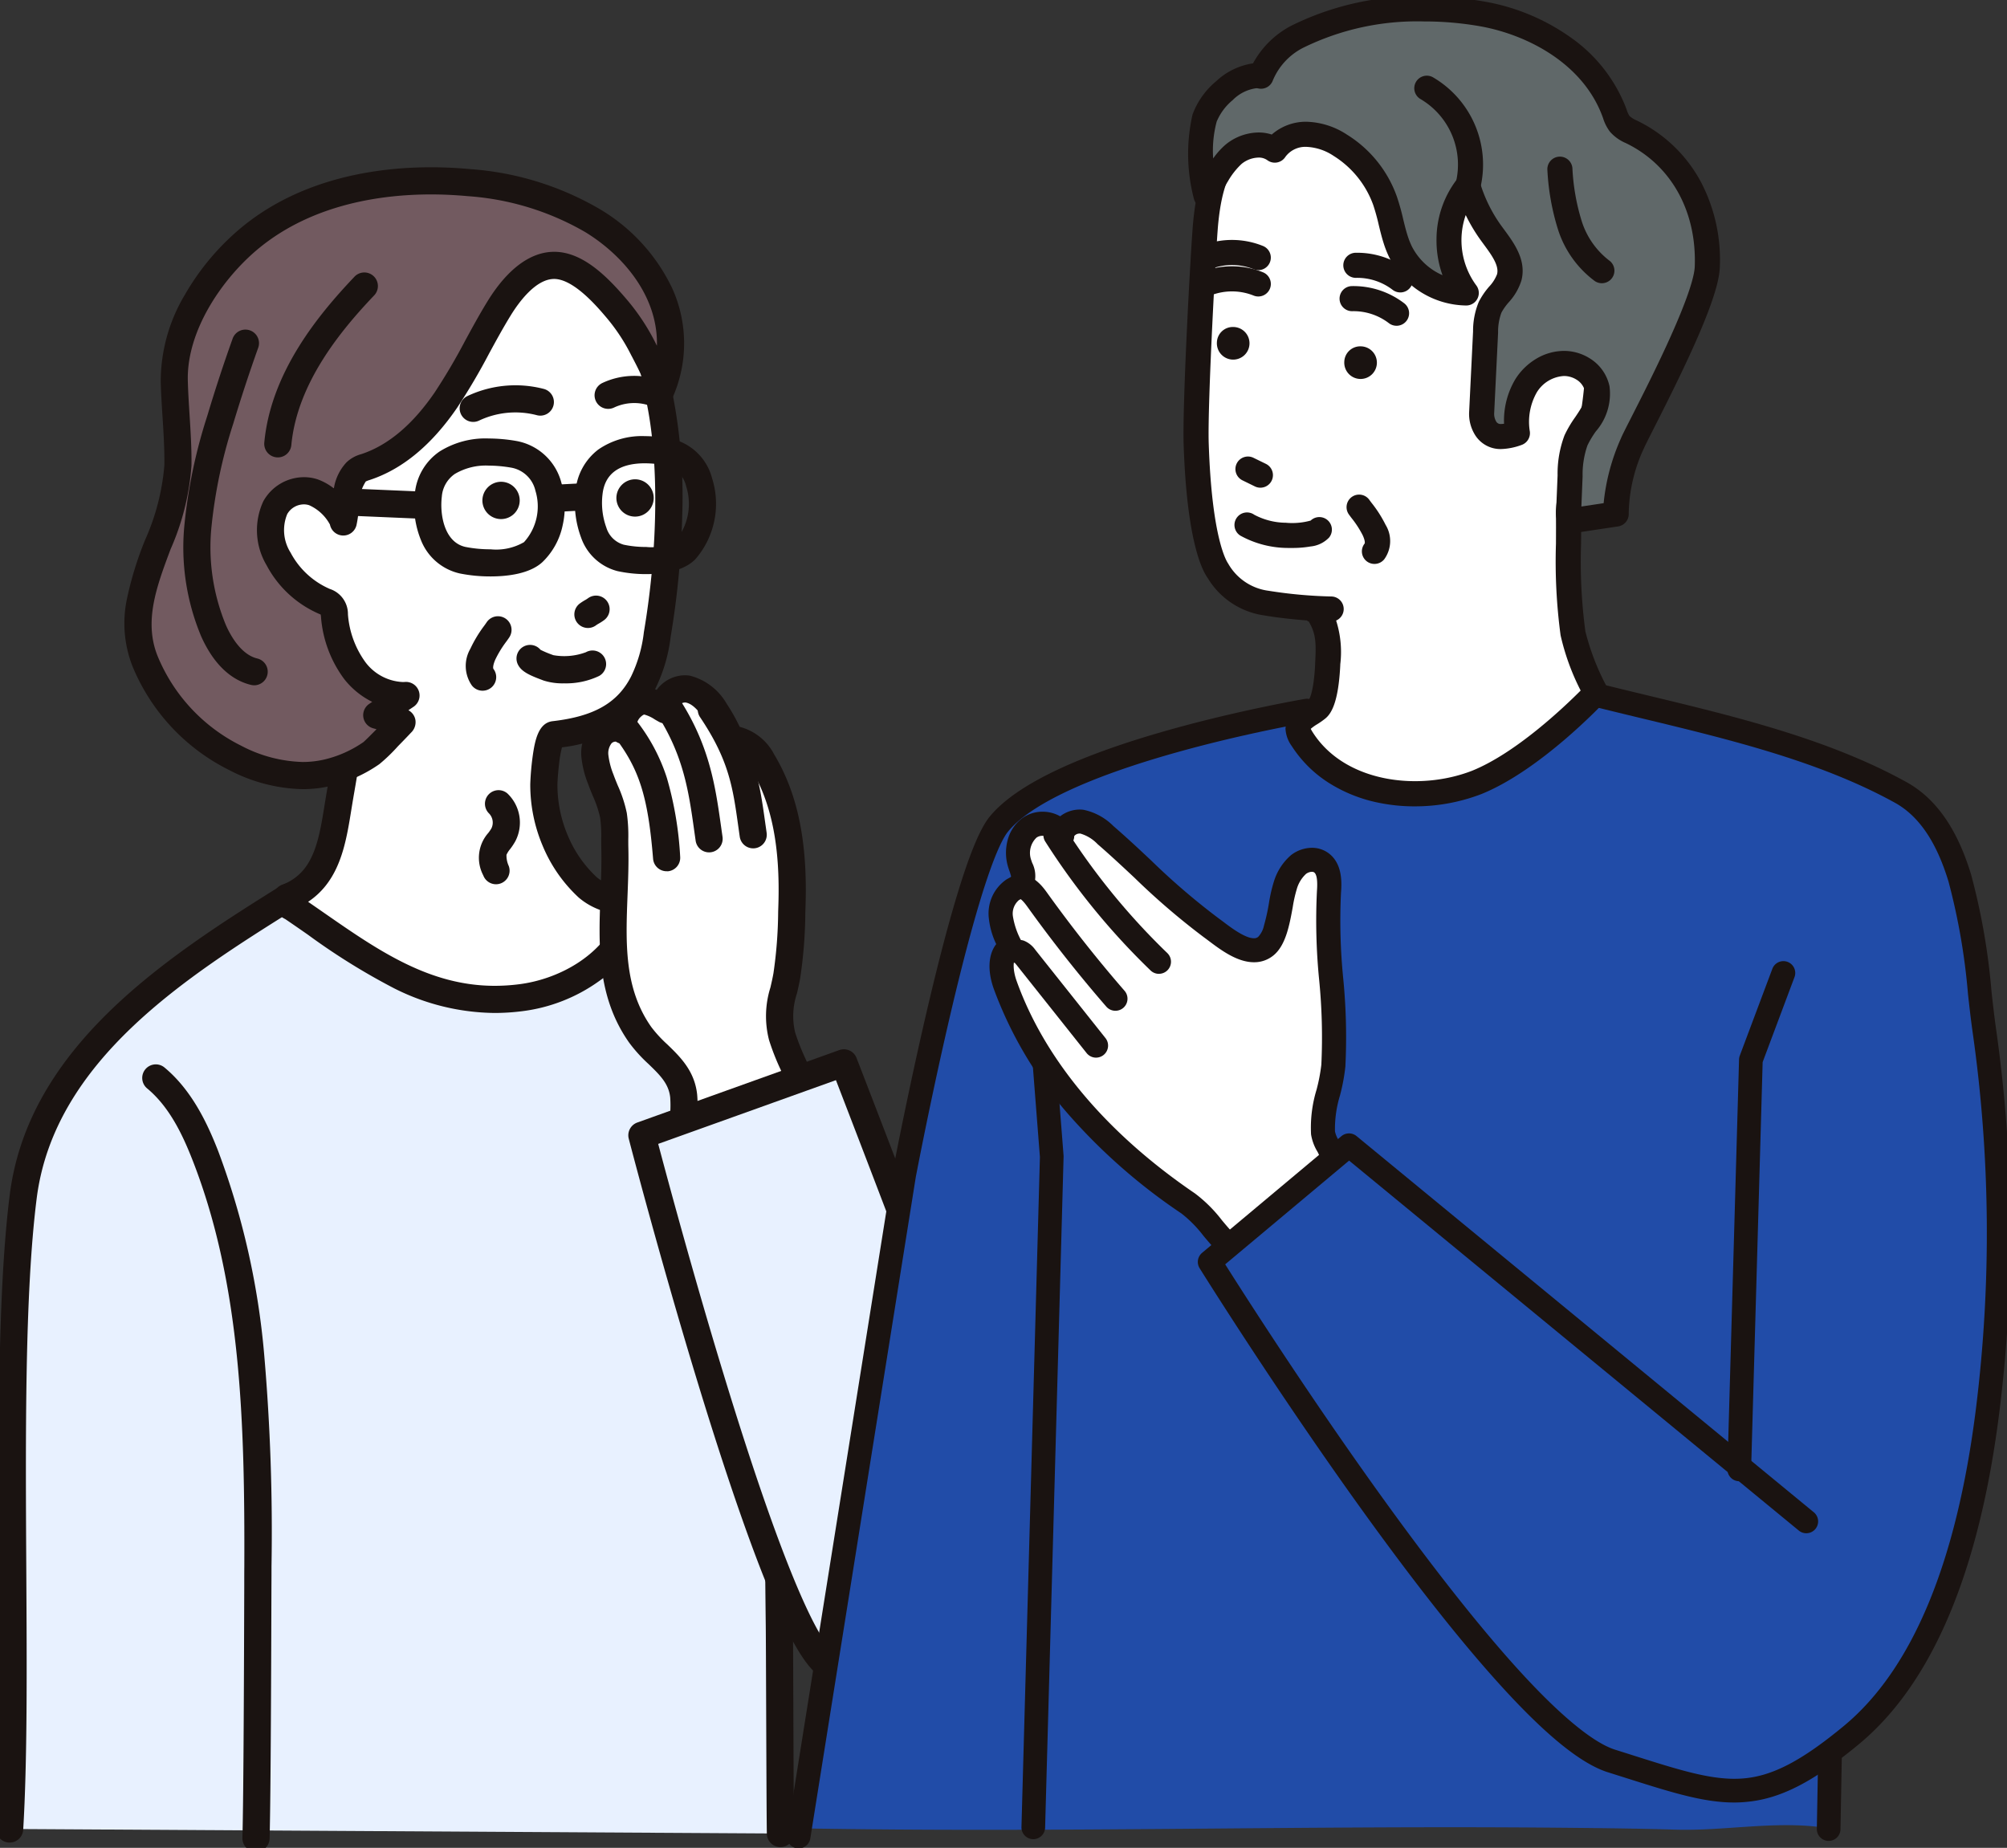 <svg xmlns="http://www.w3.org/2000/svg" xmlns:xlink="http://www.w3.org/1999/xlink" width="193.638" height="178.289" viewBox="0 0 193.638 178.289"><rect x="0" y="0" width="193.638" height="178.289" fill="#333333" stroke="none"/><defs><clipPath id="a"><rect width="193.638" height="178.289" fill="none"/></clipPath></defs><g clip-path="url(#a)"><path d="M75.679,212.3c-.044-2.248-.077-17.808-.1-20.056-.121-9.913-.133-19.829-.539-29.735A86.512,86.512,0,0,0,73.7,149.1c-.636-3.192-11.632-30.784-15.632-25.9a12.139,12.139,0,0,1-6.9,3.758,25.106,25.106,0,0,1-20.381-4.618,1.923,1.923,0,0,0-1-.522,3.577,3.577,0,0,0-1.564.126c-10.873,6.81-23.868,15.148-25.6,28.929C.63,166.653,2.265,196,1.311,211.862Z" transform="translate(-0.381 -35.396)" fill="#e8f1ff"/><path d="M75.678,213.61a1.31,1.31,0,0,1-1.31-1.285c-.026-1.306-.047-7.031-.067-12.082-.014-3.619-.027-7.037-.038-7.984-.026-2.155-.048-4.345-.069-6.463-.075-7.62-.153-15.5-.469-23.234a86.37,86.37,0,0,0-1.307-13.207,104.339,104.339,0,0,0-5.694-14.116,63.639,63.639,0,0,0-4.563-8.245c-1.944-2.834-2.866-3.047-2.98-3.063a.537.537,0,0,0-.1.1,13.344,13.344,0,0,1-7.655,4.212,26.384,26.384,0,0,1-21.456-4.877l-.006-.005a3.259,3.259,0,0,0-.324-.239,4.575,4.575,0,0,0-.83,0C18.446,129.61,5.6,137.7,3.919,151.034c-1.153,9.152-1.077,22.829-1,36.055.052,9.374.1,18.228-.3,24.851A1.311,1.311,0,1,1,0,211.783C.4,205.246.347,196.434.295,187.1c-.074-13.311-.151-27.075,1.023-36.4.813-6.457,4.008-12.3,9.765-17.858,5.07-4.9,11.376-8.845,16.443-12.018a3.945,3.945,0,0,1,2.347-.323,3.088,3.088,0,0,1,1.726.8l.007.005a23.735,23.735,0,0,0,19.306,4.359,10.716,10.716,0,0,0,6.146-3.3,2.65,2.65,0,0,1,2.805-.97c1.46.365,3.018,1.884,4.906,4.782a73.44,73.44,0,0,1,4.6,8.517,101.7,101.7,0,0,1,5.621,14.147,88.63,88.63,0,0,1,1.355,13.612c.318,7.775.4,15.675.471,23.316.021,2.117.042,4.305.069,6.457.012.957.024,4.224.039,8.006.019,5.041.041,10.755.066,12.04A1.31,1.31,0,0,1,75.7,213.61Z" transform="translate(-0.381 -35.396)" fill="#1a1311"/><path d="M39.939,94.263c1.6-2.033,1.906-4.975,2.373-7.732.59-3.482,1.171-5.975.113-9.344-1.414-4.5-5.339-7.4-7.011-11.666A33.1,33.1,0,0,1,32.86,51.74a19.835,19.835,0,0,1,5.253-12.776c3.611-3.689,9.987-5.848,15.082-5.8,4.819.043,9.52-.455,13.359,2.347,1.048.765,3.557,5.063,4.358,6.086,1.424,1.82,1.759,4.1,2.245,6.367,1.478,6.872.968,15.961-.205,22.893a14.382,14.382,0,0,1-1.359,4.65c-1.781,3.473-5.007,4.6-8.583,5.014-.728.084-.994,4.2-1,4.777A13.711,13.711,0,0,0,63.1,90.739a12.89,12.89,0,0,0,3.159,4.533c1.419,1.283,3.164.975,4.506,2.225-1.383,4.7-6.169,7.812-11.017,8.406-8.979,1.126-15.088-4.011-21.952-8.673-.347-.236-.741-.613-.583-1a6.137,6.137,0,0,0,2.723-1.964" transform="translate(-9.539 -9.635)" fill="#fff"/><path d="M57.274,107.37a21.922,21.922,0,0,1-9.723-2.386,63.768,63.768,0,0,1-8.295-5.158c-.716-.5-1.456-1.012-2.193-1.512A2.08,2.08,0,0,1,36,95.734a1.311,1.311,0,0,1,.75-.732,4.841,4.841,0,0,0,2.158-1.55c1.2-1.527,1.565-3.773,1.948-6.151.052-.324.106-.659.162-.989q.074-.437.147-.854c.513-2.957.883-5.093.008-7.879a19.893,19.893,0,0,0-3.459-5.862A24.466,24.466,0,0,1,34.194,66a34.349,34.349,0,0,1-2.642-14.331,23.168,23.168,0,0,1,1.582-7.3,18.992,18.992,0,0,1,4.043-6.317,20.306,20.306,0,0,1,7.377-4.581,24.732,24.732,0,0,1,8.654-1.615c.228,0,.456,0,.683,0,.444,0,.895,0,1.331-.006s.885-.006,1.326-.006c3.646,0,7.482.2,10.78,2.609.831.606,1.947,2.278,3.434,4.572.49.756.953,1.47,1.183,1.765a14,14,0,0,1,2.33,6.118c.054.26.108.521.164.781a51.181,51.181,0,0,1,.921,11.729,82.065,82.065,0,0,1-1.115,11.658A15.444,15.444,0,0,1,72.759,76.1a9.593,9.593,0,0,1-4.18,4.219,14.6,14.6,0,0,1-4.821,1.422,11.677,11.677,0,0,0-.281,1.618c-.107.9-.154,1.742-.156,1.944a12.439,12.439,0,0,0,.989,4.92A11.58,11.58,0,0,0,67.142,94.3a4.458,4.458,0,0,0,1.793.846,6.443,6.443,0,0,1,2.727,1.392,1.311,1.311,0,0,1,.364,1.329,12.3,12.3,0,0,1-4.694,6.433,16.128,16.128,0,0,1-7.421,2.9A21.286,21.286,0,0,1,57.274,107.37ZM39.266,96.645c.5.345,1,.691,1.486,1.029,5.236,3.639,10.182,7.076,16.522,7.076a18.672,18.672,0,0,0,2.315-.147c3.72-.456,7.98-2.659,9.61-6.588a8.46,8.46,0,0,0-1.032-.363,6.753,6.753,0,0,1-2.782-1.408A14.214,14.214,0,0,1,61.9,91.249a15.079,15.079,0,0,1-1.2-5.965,26.532,26.532,0,0,1,.241-2.746c.217-1.525.562-3.165,1.918-3.321,3.991-.461,6.254-1.75,7.567-4.31a13.207,13.207,0,0,0,1.233-4.271c1.388-8.2,1.469-16.572.216-22.4-.057-.267-.113-.534-.168-.8A11.871,11.871,0,0,0,69.88,42.4c-.3-.387-.751-1.079-1.319-1.955a29.724,29.724,0,0,0-2.78-3.88c-2.663-1.944-5.888-2.1-9.234-2.1-.432,0-.878,0-1.308.006s-.9.006-1.349.006q-.353,0-.707,0h-.149c-5.117,0-10.868,2.224-13.985,5.409a18.38,18.38,0,0,0-4.881,11.932,31.772,31.772,0,0,0,2.465,13.231,22.156,22.156,0,0,0,3.175,5.1,22.185,22.185,0,0,1,3.865,6.652c1.066,3.392.606,6.043.074,9.112q-.072.413-.145.844c-.054.319-.107.649-.159.968-.419,2.6-.853,5.3-2.477,7.356A7.3,7.3,0,0,1,39.266,96.645Z" transform="translate(-9.539 -9.635)" fill="#1a1311"/><path d="M50.73,24.773A27.64,27.64,0,0,1,62.6,28.42c5.83,3.559,9.479,9.935,6.48,16.722.362-.819-1.156-3.528-1.532-4.281a19.647,19.647,0,0,0-2.623-3.973c-1.38-1.622-3.625-4.1-5.96-4.132-2.354-.028-4.258,2.363-5.37,4.175-1.779,2.9-3.2,6.015-5.115,8.822s-4.458,5.354-7.682,6.436a2.346,2.346,0,0,0-.967.482c-1.221,1.237-.892,3.3-1.252,4.839a5.2,5.2,0,0,0-2.867-2.857,3.149,3.149,0,0,0-3.692,1.477,5.373,5.373,0,0,0,.319,4.949A9.135,9.135,0,0,0,36.7,65.151a1.862,1.862,0,0,1,.75.47,1.794,1.794,0,0,1,.278.942,10.345,10.345,0,0,0,1.964,5.293,5.979,5.979,0,0,0,4.932,2.4l-2.818,1.9,2.437.679c.028.008-2.612,2.737-2.944,2.97a12.349,12.349,0,0,1-4.125,1.873,13.163,13.163,0,0,1-9.018-1.395,18.183,18.183,0,0,1-8.7-9.305c-2.627-6.441,3.065-12.541,3.157-18.909.039-2.721-.283-5.435-.351-8.156-.131-5.228,3.438-10.643,7.4-13.872,5.814-4.739,13.8-5.943,21.065-5.265" transform="translate(-5.455 -7.149)" fill="#725a60"/><path d="M47.025,23.288c1.257,0,2.545.061,3.827.18A28.776,28.776,0,0,1,63.279,27.3a17.7,17.7,0,0,1,7.068,7.743,12.877,12.877,0,0,1-.072,10.627h0a1.311,1.311,0,0,1-2.458-.894,4.992,4.992,0,0,0-.411-1.231c-.273-.632-.613-1.287-.839-1.721-.077-.149-.144-.278-.2-.38a18.331,18.331,0,0,0-2.449-3.709c-.849-1-3.1-3.648-4.978-3.671H58.92c-1.768,0-3.4,2.225-4.211,3.551-.725,1.181-1.408,2.435-2.068,3.647a59.991,59.991,0,0,1-3.083,5.229c-2.439,3.564-5.247,5.9-8.347,6.939l-.081.027a2.7,2.7,0,0,0-.382.146,4.211,4.211,0,0,0-.663,2.467,12.138,12.138,0,0,1-.234,1.739,1.311,1.311,0,0,1-2.562-.046,4.241,4.241,0,0,0-2-1.867,1.581,1.581,0,0,0-.511-.083,1.869,1.869,0,0,0-1.612.94,4.058,4.058,0,0,0,.325,3.715,7.774,7.774,0,0,0,3.734,3.482l.053.023a2.536,2.536,0,0,1,1.747,2.419l0,.024a8.965,8.965,0,0,0,1.69,4.627A4.777,4.777,0,0,0,44.3,72.953c.078,0,.158,0,.235-.008a1.311,1.311,0,0,1,.823,2.394l-.5.336a1.311,1.311,0,0,1,.676.933A1.4,1.4,0,0,1,45.1,77.85c-.076.082-.181.194-.313.332-.267.28-.612.636-.947.977a16.4,16.4,0,0,1-1.78,1.715,13.752,13.752,0,0,1-4.565,2.074,11.88,11.88,0,0,1-2.837.341,15.978,15.978,0,0,1-7.071-1.832,19.441,19.441,0,0,1-9.334-9.987,11.353,11.353,0,0,1-.577-6.414,33.2,33.2,0,0,1,1.792-5.843,22.026,22.026,0,0,0,1.845-7.166c.022-1.546-.079-3.142-.178-4.685-.071-1.116-.145-2.27-.173-3.42a16.335,16.335,0,0,1,2.336-8.366,23.913,23.913,0,0,1,5.545-6.554C34.652,24.283,41.937,23.288,47.025,23.288Zm21.81,17.217c.121-4.817-3.316-8.766-6.922-10.967a26.2,26.2,0,0,0-11.305-3.461c-1.2-.112-2.407-.169-3.583-.169-4.662,0-11.315.893-16.532,5.145-3.531,2.878-7.039,7.958-6.917,12.823.028,1.1.1,2.227.169,3.319.1,1.593.206,3.241.183,4.889a24.268,24.268,0,0,1-2.012,8.049C20.57,63.721,19.3,67.11,20.674,70.48a16.787,16.787,0,0,0,8.06,8.623,13.444,13.444,0,0,0,5.918,1.565,9.257,9.257,0,0,0,2.21-.265,11.105,11.105,0,0,0,3.66-1.656c.174-.147.709-.68,1.26-1.24l-.328-.091a1.311,1.311,0,0,1-.381-2.349l.292-.2a7.9,7.9,0,0,1-2.7-2.2,11.517,11.517,0,0,1-2.238-5.96l0-.025c-.008-.07-.018-.162-.029-.235-.052-.025-.114-.052-.162-.073l-.059-.026a10.4,10.4,0,0,1-5-4.661,6.625,6.625,0,0,1-.312-6.183,4.5,4.5,0,0,1,3.918-2.315,4.19,4.19,0,0,1,1.348.22,5.749,5.749,0,0,1,1.537.864,4.749,4.749,0,0,1,1.228-2.525,3.319,3.319,0,0,1,1.409-.78l.074-.025c2.547-.855,4.908-2.851,7.017-5.934a58.021,58.021,0,0,0,2.944-5c.676-1.242,1.375-2.526,2.136-3.765,1.927-3.141,4.156-4.8,6.445-4.8h.057c2.7.033,5.025,2.34,6.942,4.593a20.953,20.953,0,0,1,2.8,4.239C68.748,40.336,68.788,40.415,68.835,40.506Z" transform="translate(-5.455 -7.149)" fill="#1a1311"/><path d="M75.374,91.962a6.01,6.01,0,0,1-1.97-.271l-.138-.052c-1.2-.451-2.013-.8-2.353-1.512a1.311,1.311,0,0,1,2.193-1.4,10,10,0,0,0,1.082.459l.15.056a5.984,5.984,0,0,0,3.147-.284,1.31,1.31,0,0,1,1.276,2.289A7.409,7.409,0,0,1,75.374,91.962Z" transform="translate(-20.954 -26.03)" fill="#1a1311"/><path d="M65.517,91.542a1.308,1.308,0,0,1-1.042-.515,3.3,3.3,0,0,1-.145-3.522,12.569,12.569,0,0,1,1.361-2.257c.086-.12.167-.233.207-.294a1.31,1.31,0,0,1,2.2,1.429c-.072.111-.162.236-.275.394a10.215,10.215,0,0,0-1.084,1.769c-.253.585-.213.844-.179.888a1.311,1.311,0,0,1-1.04,2.107Z" transform="translate(-18.955 -24.899)" fill="#1a1311"/><path d="M79.964,84.672a1.311,1.311,0,0,1-.776-2.367,5,5,0,0,1,.514-.331,2.482,2.482,0,0,0,.27-.172,1.31,1.31,0,0,1,1.55,2.114,5,5,0,0,1-.514.331,2.481,2.481,0,0,0-.27.172A1.3,1.3,0,0,1,79.964,84.672Z" transform="translate(-23.24 -24.082)" fill="#1a1311"/><path d="M96.054,136.448a11.431,11.431,0,0,1-5.322.694,1.519,1.519,0,0,1-1.117-.6,1.562,1.562,0,0,1-.155-.765c-.017-.929.106-1.86.013-2.784-.277-2.751-2.743-3.863-4.194-5.925-3.792-5.39-2.291-11.779-2.446-17.993a23.194,23.194,0,0,0-.133-3.185,22.723,22.723,0,0,0-1.224-3.479,8.411,8.411,0,0,1-.567-2.23,2.832,2.832,0,0,1,.666-2.141,1.714,1.714,0,0,1,2.093-.345,2.516,2.516,0,0,1,.7-2.187c1.22-1.2,2.093-.484,3.357.216-.358-1.119.987-2.194,2.142-2.005a4.338,4.338,0,0,1,2.661,2.139,16.649,16.649,0,0,1,1.491,2.793c1.3-.219,2.379.959,3.079,2.076,2.5,4.172,2.978,9.125,2.822,13.894a49.2,49.2,0,0,1-.492,6.734c-.364,2.077-1.1,3.7-.458,5.857.561,1.884,1.62,3.6,2.067,5.516a1.79,1.79,0,0,1,.058.7,1.606,1.606,0,0,1-.472.809,8.656,8.656,0,0,1-3.692,1.93c-.29.1-.582.192-.876.284" transform="translate(-23.512 -27.232)" fill="#fff"/><path d="M91.929,138.551a8.484,8.484,0,0,1-1.416-.116,2.718,2.718,0,0,1-2.031-1.236,2.78,2.78,0,0,1-.331-1.4c-.007-.4.009-.793.024-1.171a10.906,10.906,0,0,0,0-1.5c-.135-1.34-1-2.179-2.1-3.242a14.486,14.486,0,0,1-1.864-2.06c-3.141-4.465-2.948-9.481-2.761-14.332.056-1.446.113-2.94.077-4.383-.007-.3-.008-.6-.008-.9a13.349,13.349,0,0,0-.107-2.1,10.824,10.824,0,0,0-.711-2.1c-.157-.381-.319-.775-.457-1.164a9.562,9.562,0,0,1-.639-2.582,4.131,4.131,0,0,1,1.026-3.131,3.2,3.2,0,0,1,1.857-.944,3.791,3.791,0,0,1,.965-1.618,3.158,3.158,0,0,1,2.231-1.021,3.2,3.2,0,0,1,1.189.243l.025-.035a3.4,3.4,0,0,1,2.7-1.374,3,3,0,0,1,.482.039,5.724,5.724,0,0,1,3.542,2.708,17.972,17.972,0,0,1,1.258,2.227,5.227,5.227,0,0,1,3.33,2.671l.014.023c2.254,3.768,3.21,8.41,3.007,14.609q-.01.308-.02.621a44.894,44.894,0,0,1-.492,6.3c-.094.535-.207,1.028-.317,1.505a6.847,6.847,0,0,0-.176,3.752,20.952,20.952,0,0,0,.9,2.326,19.076,19.076,0,0,1,1.183,3.267,3,3,0,0,1,.074,1.211,2.841,2.841,0,0,1-.817,1.5,9.822,9.822,0,0,1-4.229,2.269c-.28.092-.582.192-.891.289A15.237,15.237,0,0,1,91.929,138.551Zm-1.157-2.739c.045.012.1.025.179.038a5.857,5.857,0,0,0,.978.079,12.694,12.694,0,0,0,3.729-.731c.3-.094.588-.19.861-.279a7.725,7.725,0,0,0,3.155-1.591,1.322,1.322,0,0,0,.118-.138c-.005-.034-.016-.087-.034-.167a16.855,16.855,0,0,0-1.034-2.815,23.24,23.24,0,0,1-1.012-2.621,9.232,9.232,0,0,1,.134-5.089c.1-.444.208-.9.29-1.369a42.971,42.971,0,0,0,.454-5.925q.01-.315.02-.626c.185-5.667-.65-9.851-2.63-13.166-.573-.911-1.2-1.477-1.647-1.477a.566.566,0,0,0-.1.008,1.31,1.31,0,0,1-1.428-.788,15.367,15.367,0,0,0-1.374-2.574c-.641-.966-1.223-1.479-1.779-1.57a.375.375,0,0,0-.061,0,.8.8,0,0,0-.615.343,1.311,1.311,0,0,1-1.891,1.519c-.138-.076-.268-.151-.393-.223a3.459,3.459,0,0,0-1.017-.474c-.055,0-.191.07-.393.268a1.209,1.209,0,0,0-.328,1.028,1.311,1.311,0,0,1-2.006,1.324.159.159,0,0,0-.064-.009.558.558,0,0,0-.367.161,1.561,1.561,0,0,0-.306,1.151,7.357,7.357,0,0,0,.494,1.877c.116.327.259.674.41,1.041a12.677,12.677,0,0,1,.871,2.654,15.215,15.215,0,0,1,.144,2.536c0,.294,0,.572.007.837.038,1.526-.021,3.063-.078,4.549-.178,4.619-.345,8.982,2.286,12.723A12.315,12.315,0,0,0,87.894,128c1.243,1.2,2.651,2.568,2.883,4.862a13.04,13.04,0,0,1,.016,1.872c-.015.356-.028.692-.022,1.019C90.771,135.775,90.771,135.794,90.772,135.812Z" transform="translate(-23.512 -27.232)" fill="#1a1311"/><path d="M89,112.825a1.311,1.311,0,0,1-1.3-1.2c-.492-6.037-1.34-8.7-3.781-11.854a1.311,1.311,0,1,1,2.074-1.6,17.73,17.73,0,0,1,3.036,5.645,33.6,33.6,0,0,1,1.284,7.6,1.31,1.31,0,0,1-1.2,1.413C89.071,112.824,89.035,112.825,89,112.825Z" transform="translate(-24.689 -28.763)" fill="#1a1311"/><path d="M94.733,110.023a1.311,1.311,0,0,1-1.3-1.123q-.072-.5-.142-1c-.536-3.813-1.041-7.414-3.837-11.577a1.31,1.31,0,1,1,2.176-1.461c3.131,4.663,3.7,8.736,4.256,12.674q.069.493.14.987a1.312,1.312,0,0,1-1.3,1.5Z" transform="translate(-26.316 -27.783)" fill="#1a1311"/><path d="M100.8,109.916a1.311,1.311,0,0,1-1.3-1.123c-.052-.357-.1-.705-.148-1.047-.513-3.669-.883-6.32-3.661-10.456a1.311,1.311,0,1,1,2.176-1.461c3.114,4.637,3.562,7.843,4.081,11.554.047.337.1.682.146,1.034a1.312,1.312,0,0,1-1.3,1.5Z" transform="translate(-28.128 -28.064)" fill="#1a1311"/><path d="M124.413,191.912c-2.432-8.111-17.623-47.346-17.623-47.346l-19.486,6.989s11.725,45.18,17.513,50.787c4.643,4.5,12.2,6.364,16.98.935a13.094,13.094,0,0,0,2.619-5.231,10.1,10.1,0,0,0,0-6.134" transform="translate(-25.374 -42.016)" fill="#e8f1ff"/><path d="M114.515,207.915h0a14.07,14.07,0,0,1-5.7-1.288,17.389,17.389,0,0,1-4.909-3.344c-1.479-1.433-3.276-4.958-5.491-10.776-1.7-4.473-3.647-10.286-5.778-17.28-3.621-11.885-6.572-23.23-6.6-23.343a1.31,1.31,0,0,1,.826-1.563l19.486-6.989a1.31,1.31,0,0,1,1.665.76c.621,1.6,15.237,39.376,17.656,47.443a11.454,11.454,0,0,1,.012,6.859,14.2,14.2,0,0,1-2.9,5.748A10.743,10.743,0,0,1,114.515,207.915ZM88.878,152.383c.842,3.181,3.335,12.458,6.269,22.088,6.273,20.587,9.323,25.709,10.583,26.93a13.157,13.157,0,0,0,8.785,3.894h0a8.085,8.085,0,0,0,6.3-2.883,11.67,11.67,0,0,0,2.34-4.713,8.816,8.816,0,0,0,0-5.409c-2.152-7.177-14.569-39.425-17.129-46.057Z" transform="translate(-25.374 -42.016)" fill="#1a1311"/><path d="M64.24,73.485a14.956,14.956,0,0,1-2.96-.284,5.268,5.268,0,0,1-3.76-3.224,8.983,8.983,0,0,1-.588-4.5,5.544,5.544,0,0,1,2.389-4.048,8.308,8.308,0,0,1,4.749-1.253,15.866,15.866,0,0,1,2.618.233,5.493,5.493,0,0,1,4.388,4.06,8.177,8.177,0,0,1,.122,4.062,6.854,6.854,0,0,1-1.952,3.567C68.01,73.243,65.841,73.485,64.24,73.485Zm-.17-10.692a5.872,5.872,0,0,0-3.274.8,2.92,2.92,0,0,0-1.262,2.2c-.208,1.708.231,4.409,2.292,4.848a12.417,12.417,0,0,0,2.415.227,5.368,5.368,0,0,0,3.22-.688,5.14,5.14,0,0,0,1.106-4.958,2.922,2.922,0,0,0-2.313-2.228A13.244,13.244,0,0,0,64.069,62.792Z" transform="translate(-16.907 -17.869)" fill="#1a1311"/><path d="M85.615,73.17a12.961,12.961,0,0,1-2.76-.286,5.047,5.047,0,0,1-3.533-3.252,9.579,9.579,0,0,1-.533-4.458A5.631,5.631,0,0,1,81,61.14a7.4,7.4,0,0,1,4.484-1.283,13.724,13.724,0,0,1,2.438.233,5.252,5.252,0,0,1,4.041,3.826,8.163,8.163,0,0,1-1.615,7.822C89.179,72.922,87.129,73.17,85.615,73.17Zm-.127-10.692c-2.492,0-3.87,1.006-4.094,2.99a6.982,6.982,0,0,0,.365,3.2,2.452,2.452,0,0,0,1.683,1.664,10.394,10.394,0,0,0,2.173.219,4.531,4.531,0,0,0,2.874-.655,5.577,5.577,0,0,0,.978-5.19,2.7,2.7,0,0,0-2.01-2.035A11.1,11.1,0,0,0,85.488,62.478Z" transform="translate(-23.262 -17.777)" fill="#1a1311"/><path d="M0,1.423A1.311,1.311,0,0,1-1.309.181,1.311,1.311,0,0,1-.069-1.2l2.13-.112A1.311,1.311,0,0,1,3.438-.069,1.311,1.311,0,0,1,2.2,1.309l-2.13.112Z" transform="translate(53.637 47.965)" fill="#1a1311"/><path d="M8.379,1.667H8.322L-.056,1.309A1.31,1.31,0,0,1-1.309-.056,1.311,1.311,0,0,1,.056-1.309l8.378.357a1.311,1.311,0,0,1-.055,2.62Z" transform="translate(32.481 48.39)" fill="#1a1311"/><path d="M65.61,67.346a1.8,1.8,0,1,0,1.8-1.818,1.811,1.811,0,0,0-1.8,1.818" transform="translate(-19.068 -19.045)" fill="#1a1311"/><path d="M83.836,67.009a1.8,1.8,0,1,0,1.8-1.818,1.811,1.811,0,0,0-1.8,1.818" transform="translate(-24.366 -18.947)" fill="#1a1311"/><path d="M64.365,56.474a1.311,1.311,0,0,1-.567-2.493,10.857,10.857,0,0,1,7.337-.7,1.311,1.311,0,1,1-.666,2.535,8.2,8.2,0,0,0-5.539.528A1.305,1.305,0,0,1,64.365,56.474Z" transform="translate(-18.706 -15.766)" fill="#1a1311"/><path d="M82.714,54.845a1.311,1.311,0,0,1-.562-2.495,7.224,7.224,0,0,1,5.378-.31,1.311,1.311,0,0,1-.844,2.481,4.581,4.581,0,0,0-3.41.2A1.306,1.306,0,0,1,82.714,54.845Z" transform="translate(-24.039 -15.396)" fill="#1a1311"/><path d="M30.857,221.282h-.041a1.311,1.311,0,0,1-1.27-1.35c.116-3.8.159-18.151.178-24.278,0-.781,0-1.432.006-1.915.048-13.794-.3-27.168-4.976-39.143-.95-2.43-2.217-5.159-4.4-6.97a1.31,1.31,0,1,1,1.673-2.018c2.66,2.205,4.16,5.452,5.17,8.034a74.059,74.059,0,0,1,4.463,19.816,198.838,198.838,0,0,1,.693,20.291c0,.483,0,1.133-.006,1.914-.019,6.138-.062,20.512-.179,24.35A1.311,1.311,0,0,1,30.857,221.282Z" transform="translate(-6.158 -42.612)" fill="#1a1311"/><path d="M67.333,117.076a1.311,1.311,0,0,1-1.231-.862,3.622,3.622,0,0,1,.49-4.094,4.169,4.169,0,0,0,.3-.442,1.265,1.265,0,0,0-.237-1.437,1.311,1.311,0,0,1,1.778-1.925,3.88,3.88,0,0,1,.76,4.615,6.239,6.239,0,0,1-.5.754,2.437,2.437,0,0,0-.35.551,2.412,2.412,0,0,0,.221,1.081,1.311,1.311,0,0,1-1.231,1.759Z" transform="translate(-19.477 -31.76)" fill="#1a1311"/><path d="M37.789,55.458q-.061,0-.124-.006a1.31,1.31,0,0,1-1.183-1.427c.636-6.8,5.246-12.361,8.659-15.957a1.31,1.31,0,1,1,1.9,1.8c-3.145,3.313-7.39,8.411-7.95,14.4A1.311,1.311,0,0,1,37.789,55.458Z" transform="translate(-10.982 -11.326)" fill="#1a1311"/><path d="M32.319,79.7a1.314,1.314,0,0,1-.306-.036c-2-.478-3.666-2.105-4.818-4.705a22.211,22.211,0,0,1-1.6-10.811,50.09,50.09,0,0,1,2.192-10.424c.742-2.481,1.562-4.983,2.439-7.435a1.311,1.311,0,1,1,2.468.882c-.861,2.409-1.667,4.866-2.4,7.3a47.752,47.752,0,0,0-2.09,9.877A19.636,19.636,0,0,0,29.592,73.9c.461,1.041,1.468,2.843,3.031,3.217a1.311,1.311,0,0,1-.3,2.585Z" transform="translate(-7.794 -13.582)" fill="#1a1311"/><path d="M108.991,204.315c.942-10.19,2.409-19.937,3.787-30.01,1.45-10.6,4.025-21.006,5.847-31.543,1.651-9.553,3.311-19.137,6.174-28.4.9-2.9,2.044-6.388,4.683-8.178,2.569-1.742,12.154-5.952,15.466-6.872,5.628-1.563,10.543-3.931,14.409-1.968,4.186,2.125,8.286,3.565,13.068,3.348a23.237,23.237,0,0,0,8.629-2.109c1.377-.633,2.6-1.739,3.955-2.322,1.336-.573,2.457-.087,3.946.111,5.3.7,9.879,2.444,14.88,4.249,2.432.878,4.7,1.011,6.962,2.443,4.5,2.847,7.431,9.014,9,14.053.813,2.614.7,3.9,1.127,6.6,1.283,8.334,2.96,16.169,3.406,24.68.553,10.578-1.431,20.457-5.163,30.4-1.6,4.276-3.384,8.639-6.168,12.3-1.239,1.631-3.833,3.086-4.761,4.753-1.055,1.893-.7,6.2-.755,8.358-4.693-.627-9.431.363-14.167.221-3.723-.111-7.448-.15-11.173-.184-24.849-.229-48.3.494-73.15.062" transform="translate(-31.676 -27.899)" fill="#214ca8"/><path d="M174.576,63.393c.968,1.583.89,2.938.8,4.792-.086,1.778-.352,3.726-1,4.267-.71.6-1.859.973-1.866,1.9a1.977,1.977,0,0,0,.41,1.035c3.437,5.377,11.12,6.392,16.822,4.17,5.5-2.216,11.509-8.641,11.509-8.641a25.038,25.038,0,0,1-2.211-5.752c-.629-3.9-.372-7.821-.436-11.773a18.394,18.394,0,0,1,.95-4.566c2.427-4.39,2.363-15.836,1.261-20.948-1.645-7.633-5.138-11.025-12.375-12.547a56.764,56.764,0,0,0-11.217-1.329,24.863,24.863,0,0,0-3.379.133,12.306,12.306,0,0,0-5.617,2.235c-3.365,2.449-4.255,5.431-4.626,9.193-.215,2.174-1.043,17.5-.917,21.329.263,8.012,1.414,11.285,2.1,12.242a6.457,6.457,0,0,0,4.683,3.122c1.273.226,4.536.655,4.536.655Z" transform="translate(-47.279 -4.07)" fill="#fff"/><path d="M183.76,81.87a17.077,17.077,0,0,1-3.525-.36,14.243,14.243,0,0,1-4.681-1.863,11.7,11.7,0,0,1-3.65-3.6,3.1,3.1,0,0,1-.6-1.7,3.016,3.016,0,0,1,1.758-2.448,6.165,6.165,0,0,0,.516-.354c.06-.09.463-.789.59-3.418l0-.068c.083-1.733.133-2.781-.621-4.022a1.21,1.21,0,0,1-.2-.106c-1.584-.121-3.207-.324-4.091-.481a7.609,7.609,0,0,1-5.457-3.611c-.6-.839-2.021-3.776-2.321-12.9-.131-3.983.711-19.352.922-21.487.4-4.092,1.43-7.367,5.119-10.052a13.487,13.487,0,0,1,6.172-2.456,25.846,25.846,0,0,1,3.544-.143,57.344,57.344,0,0,1,11.459,1.355c3.97.835,6.8,2.205,8.893,4.312,2.125,2.135,3.529,5.047,4.416,9.164a49.2,49.2,0,0,1,.719,11.044c-.125,3.392-.592,8.009-2.1,10.744a16.487,16.487,0,0,0-.8,4.029c.016,1.041.01,2.088,0,3.1a50.856,50.856,0,0,0,.415,8.431,23.143,23.143,0,0,0,2.086,5.379,1.211,1.211,0,0,1-.186,1.392c-.253.27-6.255,6.647-11.941,8.937l-.013.005A17.876,17.876,0,0,1,183.76,81.87Zm-10.019-7.48a3.294,3.294,0,0,0,.2.348c3.1,4.85,10.241,5.688,15.357,3.7,4.223-1.7,8.875-6.129,10.485-7.742a22.61,22.61,0,0,1-1.937-5.333,53.458,53.458,0,0,1-.446-8.829c.005-1.023.011-2.08-.006-3.117a1.207,1.207,0,0,1,.005-.134,17.8,17.8,0,0,1,1.1-5.037c2.173-3.93,2.243-14.978,1.137-20.107-1.516-7.034-4.616-10.182-11.441-11.618a54.974,54.974,0,0,0-10.976-1.3,24.023,24.023,0,0,0-3.215.122,11.059,11.059,0,0,0-5.061,2.013c-2.971,2.162-3.784,4.792-4.134,8.333-.2,2.069-1.036,17.383-.911,21.17.3,9.121,1.713,11.355,1.873,11.58a5.249,5.249,0,0,0,3.908,2.632,44.21,44.21,0,0,0,6.033.549,1.211,1.211,0,0,1,.478,2.323,9.988,9.988,0,0,1,.4,4.236l0,.069c-.178,3.679-.9,4.693-1.428,5.136a7.577,7.577,0,0,1-.789.557A4.288,4.288,0,0,0,173.742,74.391Z" transform="translate(-47.279 -4.07)" fill="#1a1311"/><path d="M173.949,73.628q-.174,0-.351,0a9.545,9.545,0,0,1-4.62-1.189,1.211,1.211,0,1,1,1.342-2.015,6.6,6.6,0,0,0,3.04.771,6.675,6.675,0,0,0,2.4-.21,1.211,1.211,0,0,1,1.781,1.634,2.845,2.845,0,0,1-1.79.865A10.118,10.118,0,0,1,173.949,73.628Z" transform="translate(-49.306 -20.759)" fill="#1a1311"/><path d="M186.331,74.458a1.211,1.211,0,0,1-.947-1.964c.039-.049.045-.308-.182-.8a9.6,9.6,0,0,0-1.074-1.658c-.112-.148-.2-.265-.273-.369a1.21,1.21,0,1,1,2-1.371c.039.057.12.164.206.277a11.77,11.77,0,0,1,1.345,2.109,2.993,2.993,0,0,1-.122,3.32A1.208,1.208,0,0,1,186.331,74.458Z" transform="translate(-53.725 -20.048)" fill="#1a1311"/><path d="M188.682,38.7a1.205,1.205,0,0,1-.741-.254,5.608,5.608,0,0,0-3.543-1.152,1.211,1.211,0,0,1-.07-2.42,8.068,8.068,0,0,1,5.1,1.66,1.211,1.211,0,0,1-.743,2.167Z" transform="translate(-53.582 -10.485)" fill="#1a1311"/><path d="M188.172,43.235a1.205,1.205,0,0,1-.741-.254,5.606,5.606,0,0,0-3.543-1.152,1.211,1.211,0,0,1-.07-2.42,8.068,8.068,0,0,1,5.1,1.66,1.211,1.211,0,0,1-.743,2.167Z" transform="translate(-53.434 -11.804)" fill="#1a1311"/><path d="M169.283,36.041a1.207,1.207,0,0,1-.455-.089A5.621,5.621,0,0,0,165.1,35.8a1.21,1.21,0,1,1-.721-2.311,7.971,7.971,0,0,1,5.358.225,1.211,1.211,0,0,1-.456,2.332Z" transform="translate(-47.879 -9.98)" fill="#1a1311"/><path d="M169.283,39.629a1.207,1.207,0,0,1-.455-.089,5.62,5.62,0,0,0-3.726-.157,1.211,1.211,0,1,1-.721-2.311,7.971,7.971,0,0,1,5.358.225,1.211,1.211,0,0,1-.456,2.332Z" transform="translate(-47.879 -11.023)" fill="#1a1311"/><path d="M1.2,1.8a1.206,1.206,0,0,1-.533-.124l-1.2-.588a1.211,1.211,0,0,1-.552-1.62,1.211,1.211,0,0,1,1.62-.552L1.73-.5A1.211,1.211,0,0,1,1.2,1.8Z" transform="translate(120.404 45.255)" fill="#1a1311"/><path d="M182.1,23.428a8.909,8.909,0,0,0,.48,1.221,7.225,7.225,0,0,0,6.345,3.966,8.556,8.556,0,0,1,.148-10.335,15.2,15.2,0,0,0,2.255,4.578c.932,1.288,2.139,2.718,1.739,4.257-.289,1.108-1.343,1.844-1.838,2.876a6.209,6.209,0,0,0-.44,2.4l-.375,7.7a2.648,2.648,0,0,0,.35,1.53c.75,1.205,2.03.874,3.094.521a6.952,6.952,0,0,1,.85-4.585,4.07,4.07,0,0,1,5.484-1.61,2.986,2.986,0,0,1,1.371,1.909c.41,1.99-1.318,3.3-2.052,4.982a9.428,9.428,0,0,0-.568,3.421l-.14,3.461a.635.635,0,0,0,.88.775l3.706-.555a16.474,16.474,0,0,1,1.57-6.826c.468-1.168,7.072-13.238,7.217-17,.206-5.363-2.193-10.482-7.156-12.967a3.682,3.682,0,0,1-1.289-.849,3.637,3.637,0,0,1-.515-1.083c-1.89-5.18-7.2-8.5-12.625-9.507-5.567-1.029-12.947-.58-18.013,2.2A7.473,7.473,0,0,0,169.116,7.7c-2.087-.449-4.938,2.332-5.439,4.041a15.976,15.976,0,0,0,.145,7.489s.6-1.271,1.085-2.039a8.686,8.686,0,0,1,1.576-1.969,3.356,3.356,0,0,1,3.97-.392,3.589,3.589,0,0,1,3.01-1.526,6.328,6.328,0,0,1,3.307,1.06,10.434,10.434,0,0,1,4.315,5.358c.425,1.206.626,2.49,1.012,3.7" transform="translate(-47.452 -0.352)" fill="#606869"/><path d="M184.844,0a33.383,33.383,0,0,1,5.964.526,20.4,20.4,0,0,1,8.121,3.393,14.805,14.805,0,0,1,5.42,6.889l.047.131a2.474,2.474,0,0,0,.27.6,2.5,2.5,0,0,0,.727.449l.164.081a13.781,13.781,0,0,1,6.045,5.922,16.17,16.17,0,0,1,1.779,8.175c-.109,2.841-3.119,9.126-6.355,15.494-.447.88-.87,1.711-.948,1.907a15.408,15.408,0,0,0-1.485,6.3,1.21,1.21,0,0,1-1.029,1.277l-.432.065-3.275.49a3.173,3.173,0,0,1-.477.041,1.766,1.766,0,0,1-1.246-.465,2,2,0,0,1-.545-1.6l.141-3.463a10.459,10.459,0,0,1,.668-3.857,10.92,10.92,0,0,1,1.025-1.744c.7-1.031,1.116-1.7.95-2.509a1.782,1.782,0,0,0-.819-1.122,2.284,2.284,0,0,0-1.211-.35,3.293,3.293,0,0,0-2.617,1.575,5.749,5.749,0,0,0-.672,3.785,1.21,1.21,0,0,1-.819,1.3,6.2,6.2,0,0,1-1.943.388,2.883,2.883,0,0,1-2.56-1.418,3.842,3.842,0,0,1-.532-2.228l.375-7.7a7.306,7.306,0,0,1,.557-2.866,7.417,7.417,0,0,1,.991-1.456,3.659,3.659,0,0,0,.767-1.2c.219-.84-.544-1.876-1.281-2.878-.09-.123-.18-.244-.267-.364a16.356,16.356,0,0,1-1.475-2.465,7.357,7.357,0,0,0,1.01,6.773,1.211,1.211,0,0,1-.958,1.951h0a8.437,8.437,0,0,1-7.432-4.646,10.076,10.076,0,0,1-.545-1.385c-.188-.592-.333-1.188-.472-1.765a19.706,19.706,0,0,0-.527-1.9,9.286,9.286,0,0,0-3.81-4.731,5.121,5.121,0,0,0-2.641-.879h-.022a2.387,2.387,0,0,0-2,.963,1.211,1.211,0,0,1-1.743.325,1.4,1.4,0,0,0-.852-.253,2.69,2.69,0,0,0-1.634.611,7.146,7.146,0,0,0-1.317,1.678c-.365.577-.855,1.573-1.013,1.908a1.211,1.211,0,0,1-2.262-.195,17.088,17.088,0,0,1-.14-8.151,7.551,7.551,0,0,1,2.261-3.2,6.611,6.611,0,0,1,3.576-1.743,8.882,8.882,0,0,1,3.641-3.605A27.327,27.327,0,0,1,184.844,0Zm17.329,48.9a20.136,20.136,0,0,1,1.66-6.234c.113-.283.417-.882,1.037-2.1.995-1.958,2.5-4.916,3.782-7.782,1.857-4.146,2.283-5.937,2.312-6.708.2-5.277-2.222-9.7-6.488-11.838l-.149-.074a4.271,4.271,0,0,1-1.538-1.095,4.256,4.256,0,0,1-.669-1.312l-.043-.119c-1.894-5.191-7.29-7.914-11.708-8.731a30.924,30.924,0,0,0-5.524-.486,24.9,24.9,0,0,0-11.687,2.553,6.223,6.223,0,0,0-2.908,3.157,1.211,1.211,0,0,1-1.387.756,1.02,1.02,0,0,0-.214-.021,3.941,3.941,0,0,0-2.268,1.147,5.37,5.37,0,0,0-1.542,2.073,10.891,10.891,0,0,0-.339,3.553,7.249,7.249,0,0,1,1.219-1.351,5.113,5.113,0,0,1,3.162-1.154,4.033,4.033,0,0,1,1.272.2,4.994,4.994,0,0,1,3.3-1.236h.038a7.474,7.474,0,0,1,3.913,1.24,11.588,11.588,0,0,1,4.821,5.985,21.824,21.824,0,0,1,.6,2.138c.136.561.264,1.091.427,1.6a7.7,7.7,0,0,0,.413,1.056,6.007,6.007,0,0,0,2.962,2.786,9.9,9.9,0,0,1-.578-3.5,9.52,9.52,0,0,1,2.085-5.893,1.211,1.211,0,0,1,2.1.423,13.918,13.918,0,0,0,2.075,4.212c.083.115.169.232.256.349.973,1.322,2.184,2.967,1.674,4.923A5.6,5.6,0,0,1,193,29.537a5.445,5.445,0,0,0-.688.977,5.31,5.31,0,0,0-.322,1.938l-.375,7.7a1.491,1.491,0,0,0,.169.832.491.491,0,0,0,.5.276,1.853,1.853,0,0,0,.281-.024,7.791,7.791,0,0,1,1.106-4.324,6.007,6.007,0,0,1,1.967-1.925,5.244,5.244,0,0,1,2.7-.778,4.67,4.67,0,0,1,2.478.708,4.185,4.185,0,0,1,1.923,2.7,5.536,5.536,0,0,1-1.316,4.354,8.994,8.994,0,0,0-.812,1.357,8.507,8.507,0,0,0-.467,2.985l-.118,2.91Z" transform="translate(-47.452 -0.352)" fill="#1a1311"/><path d="M165.51,45.976a1.574,1.574,0,1,0,1.572-1.5,1.537,1.537,0,0,0-1.572,1.5" transform="translate(-48.103 -12.927)" fill="#1a1311"/><path d="M182.837,48.608a1.574,1.574,0,1,0,1.572-1.5,1.537,1.537,0,0,0-1.572,1.5" transform="translate(-53.139 -13.692)" fill="#1a1311"/><path d="M198.006,22.721a1.212,1.212,0,0,1-1.165-1.541,7.336,7.336,0,0,0-3.367-8.123,1.21,1.21,0,1,1,1.178-2.115,9.76,9.76,0,0,1,4.518,10.9A1.211,1.211,0,0,1,198.006,22.721Z" transform="translate(-56.401 -3.487)" fill="#1a1311"/><path d="M216.214,34.014a1.2,1.2,0,0,1-.7-.221,9.959,9.959,0,0,1-3.546-5.007,23.043,23.043,0,0,1-1.009-5.678,1.21,1.21,0,1,1,2.413-.194A20.553,20.553,0,0,0,214.262,28a7.7,7.7,0,0,0,2.651,3.814,1.211,1.211,0,0,1-.7,2.2Z" transform="translate(-61.664 -6.688)" fill="#1a1311"/><path d="M108.619,206.428a1.143,1.143,0,0,1-1.129-1.321l10.177-63.821.006-.033c.014-.074,1.428-7.5,3.256-15.359,1.076-4.626,2.084-8.5,3-11.511,1.191-3.934,2.215-6.389,3.128-7.506,2.486-3.038,8.394-5.876,17.559-8.435,6.712-1.874,12.817-2.915,12.878-2.925a1.142,1.142,0,0,1,.381,2.251c-.06.01-6.064,1.035-12.663,2.878-8.571,2.394-14.237,5.048-16.387,7.676-.762.931-2.511,4.519-5.667,18.082-1.776,7.636-3.16,14.865-3.235,15.258l-10.174,63.8A1.142,1.142,0,0,1,108.619,206.428Z" transform="translate(-31.568 -28.088)" fill="#1a1311"/><path d="M140.539,215.389h-.032a1.141,1.141,0,0,1-1.11-1.172l1.78-64.651L139.7,130.627a1.141,1.141,0,0,1,2.276-.178l1.484,19a1.142,1.142,0,0,1,0,.12l-1.781,64.711A1.142,1.142,0,0,1,140.539,215.389Z" transform="translate(-40.845 -37.939)" fill="#1a1311"/><path d="M168.173,144.742c-.016-1.358-.823-1.924-.959-2.961-.248-1.889.851-4.535,1-6.486.411-5.464-.837-11.28-.425-16.744.077-1.029.069-2.258-.761-2.844a1.883,1.883,0,0,0-2.187.2,4.314,4.314,0,0,0-1.259,1.99c-.535,1.5-.613,4.865-1.9,5.886-1.587,1.256-3.994-.877-5.283-1.8-3.665-2.637-6.765-5.977-10.179-8.925a4.646,4.646,0,0,0-2.267-1.29,1.638,1.638,0,0,0-1.907,1.377,2.133,2.133,0,0,0-3.17-.784,3.175,3.175,0,0,0-.928,3.472c.207.642.565,1.391.165,1.931a2.742,2.742,0,0,1-.854.576A2.84,2.84,0,0,0,136.128,121a8.35,8.35,0,0,0,.982,2.87c-1.2.567-1.023,2.358-.57,3.624,3.157,8.846,9.992,15.876,17.658,21.092,2.232,1.519,3.677,5.028,6.243,5.288,2.72.275,5.757-2.5,6.785-4.833a11.055,11.055,0,0,0,.948-4.3" transform="translate(-39.56 -32.477)" fill="#fff"/><path d="M160.821,155.061h0a4.96,4.96,0,0,1-.5-.025c-2.036-.206-3.426-1.863-4.653-3.325a11.706,11.706,0,0,0-2.128-2.159A55.883,55.883,0,0,1,142.8,140.17a38.461,38.461,0,0,1-7.357-12.28c-.635-1.775-.527-3.346.234-4.322a7.591,7.591,0,0,1-.71-2.464,3.977,3.977,0,0,1,1.681-3.763c.119-.073.234-.133.335-.186.043-.022.095-.049.138-.074a4.733,4.733,0,0,0-.179-.595c-.034-.1-.07-.2-.1-.3a4.709,4.709,0,0,1-.089-2.546,3.849,3.849,0,0,1,1.433-2.22,3.318,3.318,0,0,1,1.96-.626,3.41,3.41,0,0,1,1.7.442l.027-.021a3.1,3.1,0,0,1,1.854-.63,2.843,2.843,0,0,1,.377.025,5.685,5.685,0,0,1,2.869,1.559l0,0c1.24,1.07,2.45,2.2,3.621,3.3a67.27,67.27,0,0,0,6.477,5.564c.159.115.329.243.509.378.792.6,2.116,1.593,2.962,1.593a.609.609,0,0,0,.409-.135,2.286,2.286,0,0,0,.562-1.1,19.048,19.048,0,0,0,.477-2.157,14.356,14.356,0,0,1,.486-2.109,5.47,5.47,0,0,1,1.634-2.512,3.33,3.33,0,0,1,2.021-.715,2.683,2.683,0,0,1,1.559.482c1.464,1.034,1.314,3.029,1.25,3.882a56.179,56.179,0,0,0,.212,8.2,57.909,57.909,0,0,1,.212,8.543,18.692,18.692,0,0,1-.519,2.781,11.109,11.109,0,0,0-.486,3.466,2.629,2.629,0,0,0,.317.8,4.865,4.865,0,0,1,.652,2.293,12.185,12.185,0,0,1-1.047,4.787C167.115,152.182,163.924,155.061,160.821,155.061Zm-20.676-41.942a.978.978,0,0,0-.578.172,2.038,2.038,0,0,0-.511,2.176c.027.084.057.169.087.255a2.828,2.828,0,0,1-.094,2.728,2.667,2.667,0,0,1-.987.769c-.073.038-.142.074-.191.1a1.714,1.714,0,0,0-.582,1.581,7.466,7.466,0,0,0,.87,2.461,1.164,1.164,0,0,1-.551,1.561c-.342.161-.328,1.18.029,2.18,2.716,7.61,8.669,14.706,17.216,20.522a13.521,13.521,0,0,1,2.6,2.587c1.033,1.231,2.009,2.394,3.1,2.5a2.627,2.627,0,0,0,.263.013c2.007,0,4.475-2.195,5.34-4.157a9.893,9.893,0,0,0,.849-3.819,2.611,2.611,0,0,0-.4-1.261,4.6,4.6,0,0,1-.553-1.562,12.53,12.53,0,0,1,.53-4.307,16.879,16.879,0,0,0,.463-2.418,56.2,56.2,0,0,0-.213-8.2,57.894,57.894,0,0,1-.212-8.548c.076-1.017-.015-1.624-.272-1.805a.387.387,0,0,0-.216-.055.989.989,0,0,0-.578.214,3.18,3.18,0,0,0-.884,1.469,13.162,13.162,0,0,0-.388,1.743c-.317,1.736-.676,3.7-1.884,4.662a2.916,2.916,0,0,1-1.854.638c-1.624,0-3.207-1.191-4.363-2.061-.17-.128-.33-.249-.469-.349a69.017,69.017,0,0,1-6.707-5.753c-1.153-1.078-2.345-2.194-3.549-3.233a3.722,3.722,0,0,0-1.662-1.019.514.514,0,0,0-.069,0,.639.639,0,0,0-.521.243,1.164,1.164,0,0,1-2.253.4A.858.858,0,0,0,140.145,113.119Z" transform="translate(-39.56 -32.477)" fill="#1a1311"/><path d="M146.064,139.68a1.162,1.162,0,0,1-.912-.44l-2.453-3.086-4.32-5.434c-.033-.041-.1-.12-.136-.162a1.164,1.164,0,0,1,.854-2.164,2.485,2.485,0,0,1,1.1.877l4.32,5.434,2.453,3.086a1.164,1.164,0,0,1-.91,1.888Z" transform="translate(-40.313 -37.634)" fill="#1a1311"/><path d="M147.87,132.568a1.161,1.161,0,0,1-.879-.4c-2.674-3.078-5.238-6.324-7.621-9.648-.479-.669-.692-.76-.741-.773a1.164,1.164,0,0,1-.264-2.313c1.53-.179,2.523,1.208,2.9,1.73,2.34,3.265,4.859,6.454,7.486,9.477a1.164,1.164,0,0,1-.878,1.927Z" transform="translate(-40.253 -35.045)" fill="#1a1311"/><path d="M153.538,126.972a1.16,1.16,0,0,1-.808-.326,67.947,67.947,0,0,1-10.159-12.435,1.164,1.164,0,0,1,1.964-1.25,65.616,65.616,0,0,0,9.811,12.008,1.164,1.164,0,0,1-.808,2Z" transform="translate(-41.721 -33.012)" fill="#1a1311"/><path d="M222.06,174.251,177.972,137.98l-13.445,11.257s27.828,44.713,38.773,48.152,14.07,5,23.138-2.5c8.632-7.144,11.843-20.84,13.158-31.43a138.634,138.634,0,0,0-.344-36.63c-1-7-1.174-19.09-8.077-22.9-8.761-4.831-19.694-6.965-29.342-9.38Z" transform="translate(-47.817 -27.48)" fill="#214ca8"/><path d="M215.128,201.392c-2.978,0-6.075-.982-10.522-2.393q-.794-.252-1.649-.521c-2.734-.859-6.394-3.9-11.187-9.306-3.7-4.166-8.032-9.712-12.889-16.483-8.251-11.506-15.254-22.737-15.324-22.849a1.141,1.141,0,0,1,.236-1.478L177.24,137.1a1.141,1.141,0,0,1,1.458-.006l44.088,36.271a1.142,1.142,0,1,1-1.45,1.763l-43.356-35.669-11.955,10.009c1.775,2.811,7.808,12.257,14.72,21.894,4.81,6.706,9.1,12.188,12.738,16.294,5.538,6.242,8.582,8.144,10.16,8.64q.858.27,1.655.523c4.713,1.495,7.827,2.483,10.7,2.252,2.828-.227,5.644-1.7,9.717-5.067,6.613-5.473,10.9-15.8,12.753-30.691a137.324,137.324,0,0,0-.341-36.328c-.156-1.1-.292-2.3-.435-3.583a62.005,62.005,0,0,0-1.884-10.878c-1.167-3.834-2.861-6.32-5.179-7.6-7.266-4.007-16.019-6.115-24.484-8.154-1.514-.365-3.08-.742-4.583-1.118a1.142,1.142,0,1,1,.554-2.215c1.493.374,2.984.733,4.563,1.113,8.612,2.074,17.517,4.219,25.052,8.375,2.864,1.58,4.912,4.5,6.26,8.933a63.72,63.72,0,0,1,1.969,11.289c.141,1.262.275,2.453.426,3.514a139.608,139.608,0,0,1,.347,36.932c-1.924,15.489-6.487,26.312-13.563,32.169-4.468,3.7-7.651,5.315-10.99,5.583Q215.653,201.393,215.128,201.392Z" transform="translate(-47.817 -27.48)" fill="#1a1311"/><path d="M0,8.02H-.021a1.141,1.141,0,0,1-1.12-1.162l.126-6.879A1.141,1.141,0,0,1,.146-1.141,1.141,1.141,0,0,1,1.267.021L1.141,6.9A1.142,1.142,0,0,1,0,8.02Z" transform="translate(176.431 169.597)" fill="#1a1311"/><path d="M236.557,181.375h-.033a1.142,1.142,0,0,1-1.109-1.173l1.122-39.525a1.141,1.141,0,0,1,.072-.368l3.14-8.373a1.141,1.141,0,0,1,2.138.8l-3.073,8.2L237.7,180.265A1.142,1.142,0,0,1,236.557,181.375Z" transform="translate(-68.751 -38.461)" fill="#1a1311"/></g></svg>